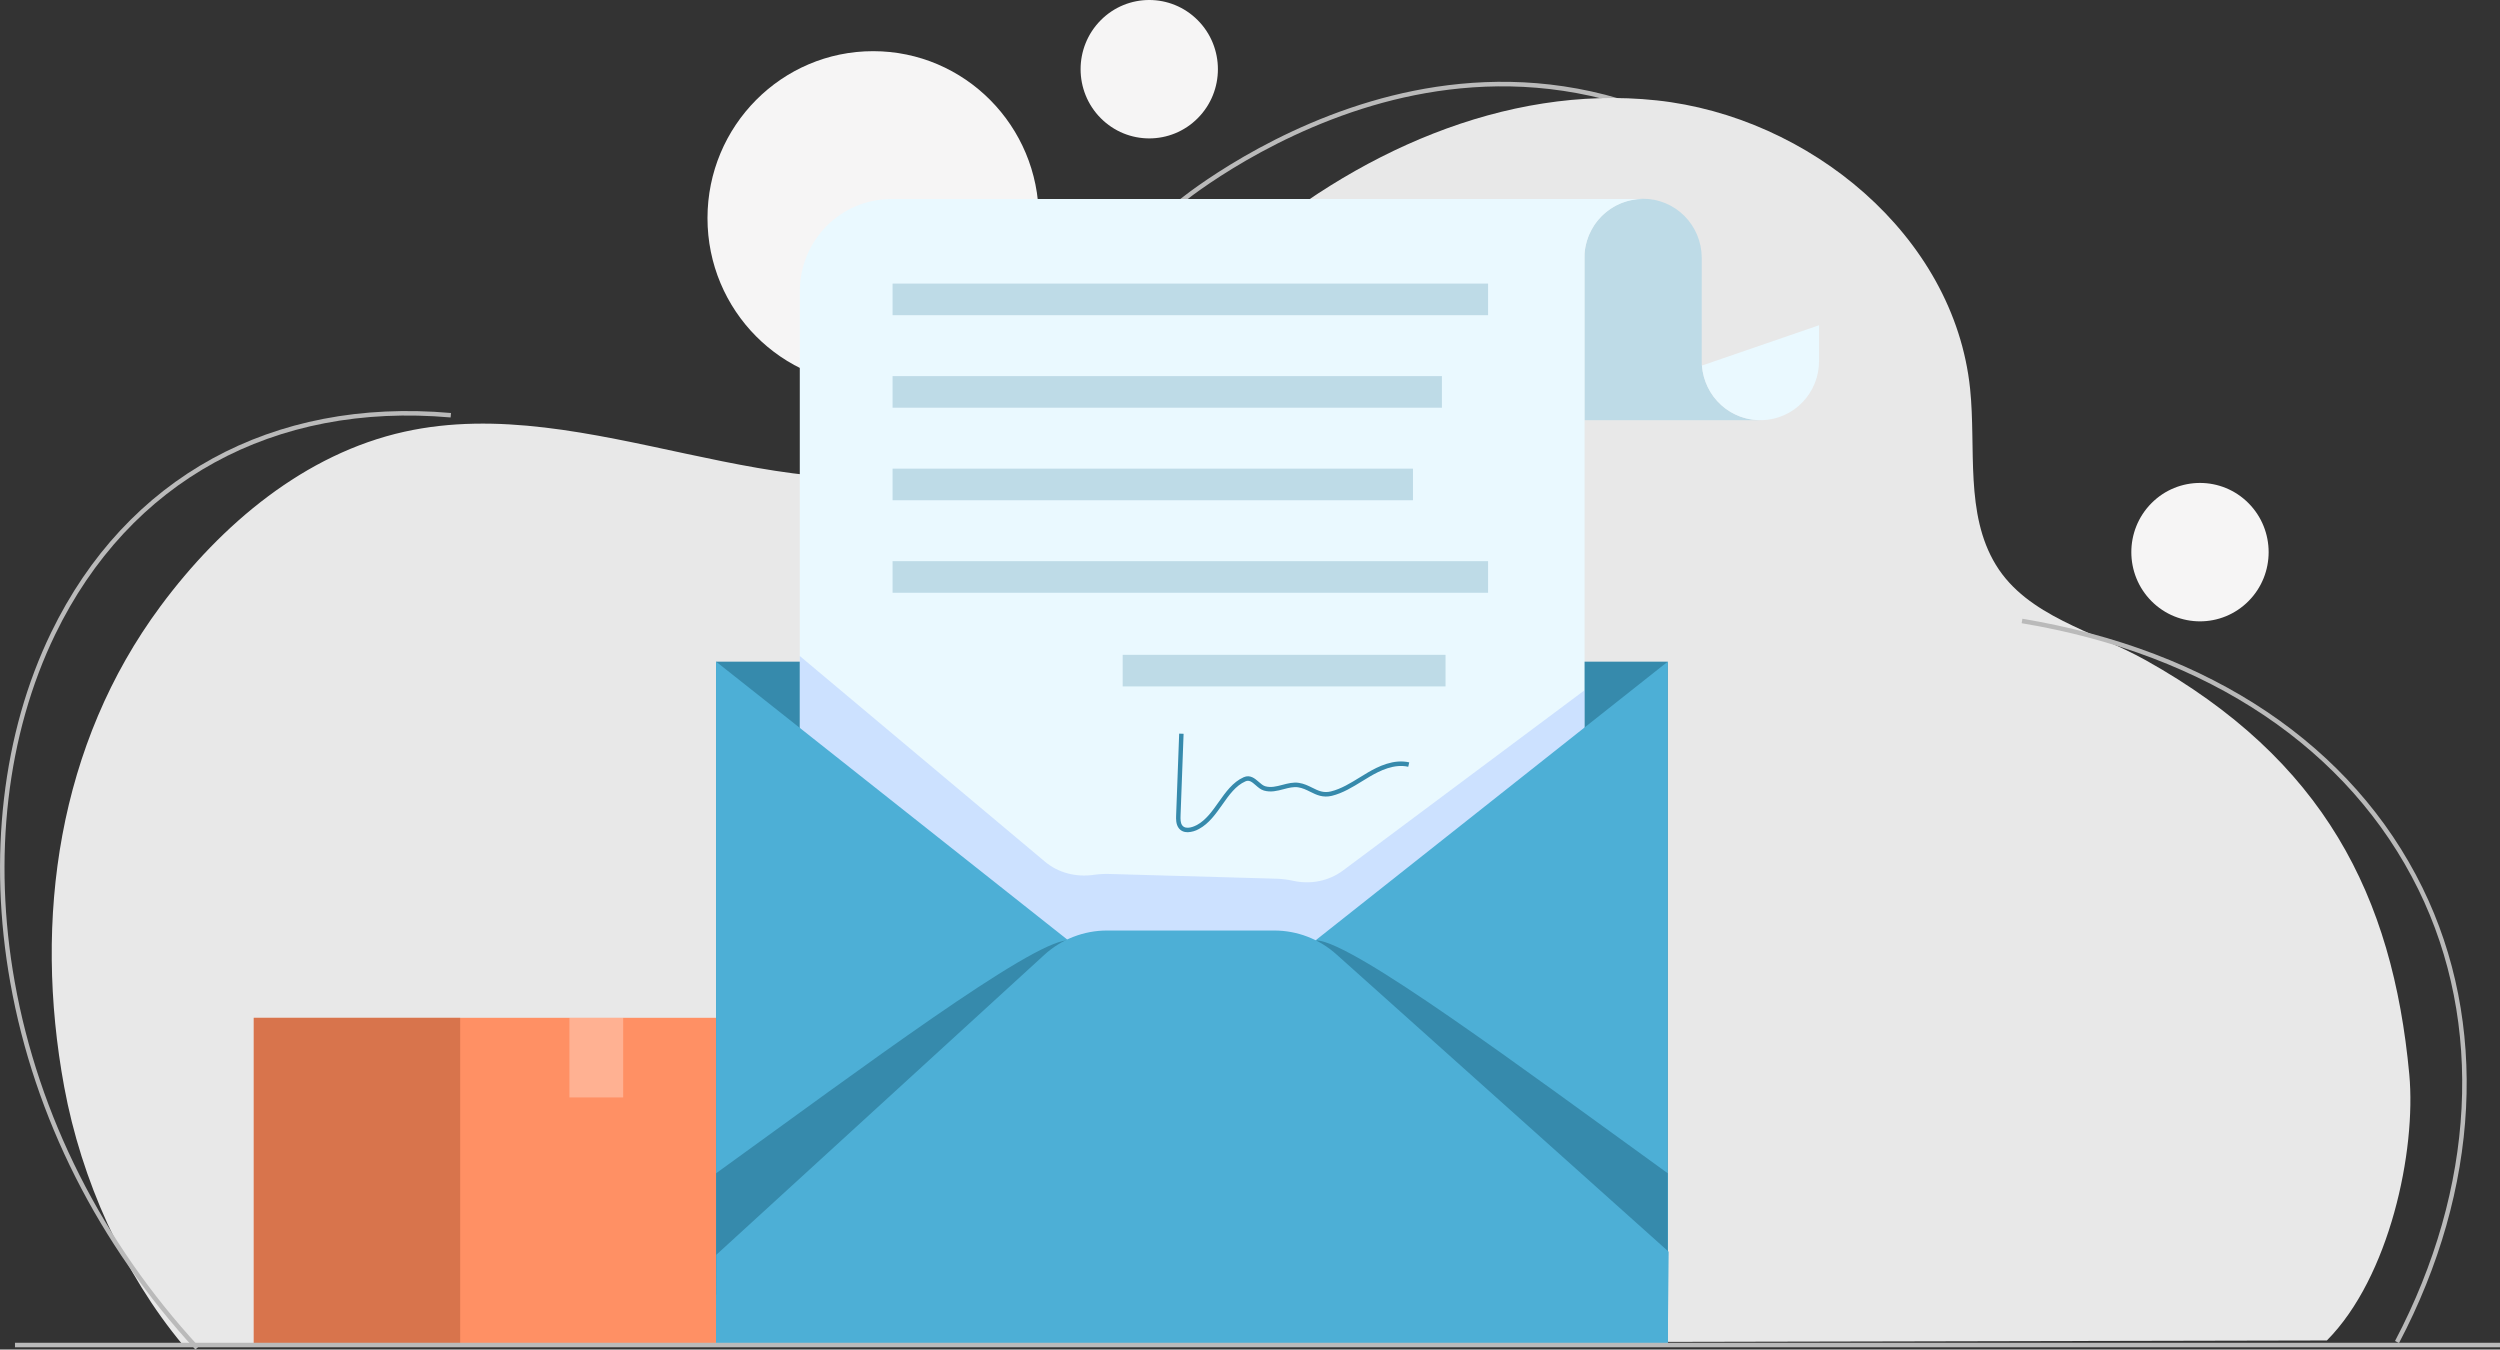 <svg width="226" height="122" viewBox="0 0 226 122" fill="none" xmlns="http://www.w3.org/2000/svg">
<rect x="0" y="0" width="226" height="122" fill="#333333" stroke="none"/>
<g clip-path="url(#clip0_1865_741)">
<path d="M106.52 18.654L106.26 18.341C106.331 18.28 113.545 12.225 123.974 9.155C133.608 6.314 148.035 5.514 162.043 17.799L161.778 18.107C147.911 5.947 133.636 6.738 124.101 9.542C113.752 12.587 106.591 18.593 106.52 18.654Z" fill="#BABABA"/>
<path d="M217.799 97.115C216.294 80.952 210.079 68.683 193.976 59.685C189.226 57.032 183.281 55.731 180.433 51.074C177.606 46.447 178.656 40.538 178.096 35.133C176.655 21.265 163.512 10.541 149.757 9.074C136.003 7.607 122.318 13.886 111.871 23.023C104.03 29.882 97.163 38.63 87.285 41.841C70.997 47.134 53.273 35.325 36.557 39.028C27.562 41.021 20.016 47.369 14.505 54.807C5.284 67.254 2.986 82.992 5.806 98.265C7.348 106.619 11.122 115.086 16.533 121.586L210.35 121.178C216.016 115.469 218.444 104.045 217.799 97.115Z" fill="#E8E8E8"/>
<path d="M78.933 34.818C87.203 34.818 93.908 28.059 93.908 19.722C93.908 11.385 87.203 4.626 78.933 4.626C70.662 4.626 63.957 11.385 63.957 19.722C63.957 28.059 70.662 34.818 78.933 34.818Z" fill="#F6F5F5"/>
<path d="M108.281 10.68C110.705 8.237 110.705 4.276 108.281 1.832C105.857 -0.611 101.928 -0.611 99.504 1.832C97.08 4.276 97.08 8.237 99.504 10.68C101.928 13.123 105.857 13.123 108.281 10.68Z" fill="#F6F5F5"/>
<path d="M203.268 54.338C205.691 51.895 205.691 47.934 203.268 45.49C200.844 43.047 196.914 43.047 194.49 45.49C192.066 47.934 192.066 51.895 194.49 54.338C196.914 56.781 200.844 56.781 203.268 54.338Z" fill="#F6F5F5"/>
<path d="M216.869 121.413L216.511 121.222C223.792 107.389 224.562 92.519 218.626 80.425C212.382 67.711 199.647 59.157 182.758 56.338L182.824 55.934C199.845 58.774 212.688 67.408 218.989 80.243C224.984 92.457 224.211 107.463 216.869 121.413Z" fill="#BABABA"/>
<path d="M17.664 122C8.895 112.478 3.108 101.019 0.933 88.844C-1.094 77.511 0.213 66.266 4.623 57.181C11.429 43.145 24.606 35.912 40.771 37.335L40.736 37.738C24.744 36.333 11.712 43.484 4.987 57.36C0.618 66.368 -0.681 77.524 1.332 88.772C3.493 100.866 9.248 112.26 17.965 121.723L17.664 122Z" fill="#BABABA"/>
<path d="M75.02 92.009H22.939V121.561H75.02V92.009Z" fill="#FF9064"/>
<path opacity="0.5" d="M41.6 92.009H22.939V121.561H41.6V92.009Z" fill="#B25834"/>
<path opacity="0.3" d="M51.477 92.009V99.208H56.334V92.009H51.477Z" fill="white"/>
<path d="M150.764 59.814H64.734V121.561H150.764V59.814Z" fill="#368AAC"/>
<path d="M159.14 37.984H143.225V23.341C143.218 21.923 143.771 20.559 144.762 19.552C145.752 18.544 147.1 17.974 148.507 17.967C149.914 17.961 151.267 18.518 152.267 19.517C153.266 20.515 153.832 21.873 153.838 23.292V23.341L153.834 32.636C153.834 32.681 153.834 32.729 153.838 32.775V33.056L153.854 33.048C153.956 34.391 154.557 35.645 155.537 36.561C156.517 37.476 157.804 37.984 159.14 37.984Z" fill="#BEDBE7"/>
<path d="M164.442 29.403V32.639C164.443 34.022 163.912 35.351 162.962 36.348C162.011 37.344 160.714 37.931 159.343 37.983C157.972 38.036 156.635 37.551 155.611 36.631C154.587 35.711 153.957 34.426 153.854 33.047L164.442 29.403Z" fill="#EAF9FF"/>
<path d="M148.531 17.991C148.417 17.991 148.308 17.995 148.198 18.003C148.126 18.003 148.057 18.011 147.989 18.019C147.921 18.027 147.838 18.036 147.761 18.048C147.717 18.048 147.673 18.061 147.629 18.069C147.572 18.077 147.515 18.089 147.462 18.102C147.382 18.118 147.302 18.134 147.222 18.154C147.108 18.183 146.995 18.215 146.882 18.257C146.825 18.273 146.769 18.293 146.716 18.313C146.663 18.333 146.606 18.354 146.556 18.374C146.48 18.403 146.406 18.436 146.333 18.473C146.267 18.5 146.202 18.532 146.139 18.566C146.123 18.575 146.102 18.583 146.082 18.595C146.025 18.624 145.968 18.656 145.912 18.689C145.689 18.814 145.477 18.958 145.277 19.118C145.22 19.162 145.159 19.211 145.106 19.256C145.053 19.3 144.985 19.362 144.924 19.417C144.863 19.472 144.807 19.531 144.751 19.588C144.591 19.751 144.442 19.924 144.305 20.106C144.244 20.187 144.188 20.267 144.131 20.348C143.953 20.622 143.797 20.909 143.665 21.208C143.633 21.282 143.605 21.36 143.572 21.438C143.486 21.672 143.415 21.912 143.358 22.155C143.342 22.241 143.326 22.323 143.309 22.404C143.281 22.571 143.257 22.743 143.245 22.914V97.949H72.301V26.331C72.301 25.236 72.515 24.151 72.93 23.139C73.346 22.127 73.956 21.208 74.724 20.434C75.492 19.659 76.404 19.045 77.408 18.626C78.412 18.207 79.488 17.991 80.574 17.991H148.531Z" fill="#EAF9FF"/>
<path d="M134.522 25.637H80.688V28.493H134.522V25.637Z" fill="#BEDBE7"/>
<path d="M130.35 34.001H80.688V36.857H130.35V34.001Z" fill="#BEDBE7"/>
<path d="M127.732 42.366H80.688V45.222H127.732V42.366Z" fill="#BEDBE7"/>
<path d="M134.522 50.73H80.688V53.586H134.522V50.73Z" fill="#BEDBE7"/>
<path d="M130.676 59.197H101.49V62.053H130.676V59.197Z" fill="#BEDBE7"/>
<path d="M107.365 75.234C107.045 75.234 106.746 75.124 106.543 74.841C106.293 74.493 106.311 74.016 106.322 73.7L106.597 66.319L106.997 66.334L106.723 73.715C106.71 74.058 106.712 74.385 106.866 74.602C107.21 75.081 108.038 74.667 108.201 74.579C109.016 74.138 109.601 73.309 110.167 72.507C110.796 71.619 111.448 70.694 112.431 70.26C113.015 70.003 113.444 70.38 113.792 70.682C113.988 70.853 114.173 71.015 114.369 71.074C114.884 71.226 115.396 71.092 115.938 70.949C116.418 70.823 116.914 70.691 117.424 70.771C117.89 70.843 118.266 71.03 118.631 71.211C119.168 71.479 119.634 71.71 120.306 71.546C121.233 71.32 122.094 70.789 122.926 70.275C123.167 70.125 123.407 69.976 123.653 69.834C124.588 69.286 125.995 68.595 127.395 68.918L127.305 69.316C126.042 69.025 124.732 69.674 123.855 70.187C123.615 70.328 123.375 70.475 123.135 70.623C122.275 71.153 121.385 71.702 120.397 71.943C119.581 72.14 119.004 71.855 118.447 71.577C118.11 71.409 117.763 71.237 117.359 71.174C116.93 71.108 116.497 71.222 116.036 71.343C115.464 71.494 114.875 71.65 114.25 71.464C113.97 71.383 113.743 71.182 113.523 70.99C113.162 70.674 112.924 70.489 112.591 70.633C111.71 71.021 111.119 71.857 110.495 72.743C109.902 73.582 109.289 74.451 108.39 74.937C108.077 75.117 107.725 75.219 107.365 75.234Z" fill="#368AAC"/>
<path opacity="0.3" d="M143.245 62.398V97.949H72.301V59.303L94.462 77.892C95.684 78.92 97.287 79.311 98.865 79.087C99.327 79.021 99.794 78.994 100.261 79.006L115.367 79.434C115.887 79.451 116.405 79.515 116.914 79.627C118.48 79.969 120.116 79.655 121.41 78.692L143.245 62.398Z" fill="#86A7FF"/>
<path d="M97.08 85.412L96.489 86.073L69.79 115.915L64.734 121.563V59.812L97.08 85.412Z" fill="#4DAFD6"/>
<path d="M150.762 59.814L118.416 85.412L150.762 121.561V59.814Z" fill="#4DAFD6"/>
<path d="M96.489 86.073L69.792 115.915L64.736 117.038V106.063C78.081 96.422 93.054 85.244 96.474 85.002L96.489 86.073Z" fill="#368AAC"/>
<path d="M119.008 86.073L145.706 115.915L150.763 117.038V106.063C137.417 96.422 122.445 85.244 119.025 85.002L119.008 86.073Z" fill="#368AAC"/>
<path d="M150.765 121.561H64.734L64.75 113.438L94.395 86.329C95.951 84.906 97.978 84.118 100.079 84.119H115.191C117.26 84.119 119.257 84.884 120.804 86.268L150.845 113.156L150.765 121.561Z" fill="#4DAFD6"/>
<path d="M226.001 121.386H1.354V121.794H226.001V121.386Z" fill="#BABABA"/>
</g>
<defs>
<clipPath id="clip0_1865_741">
<rect width="226" height="122" fill="white"/>
</clipPath>
</defs>
</svg>
